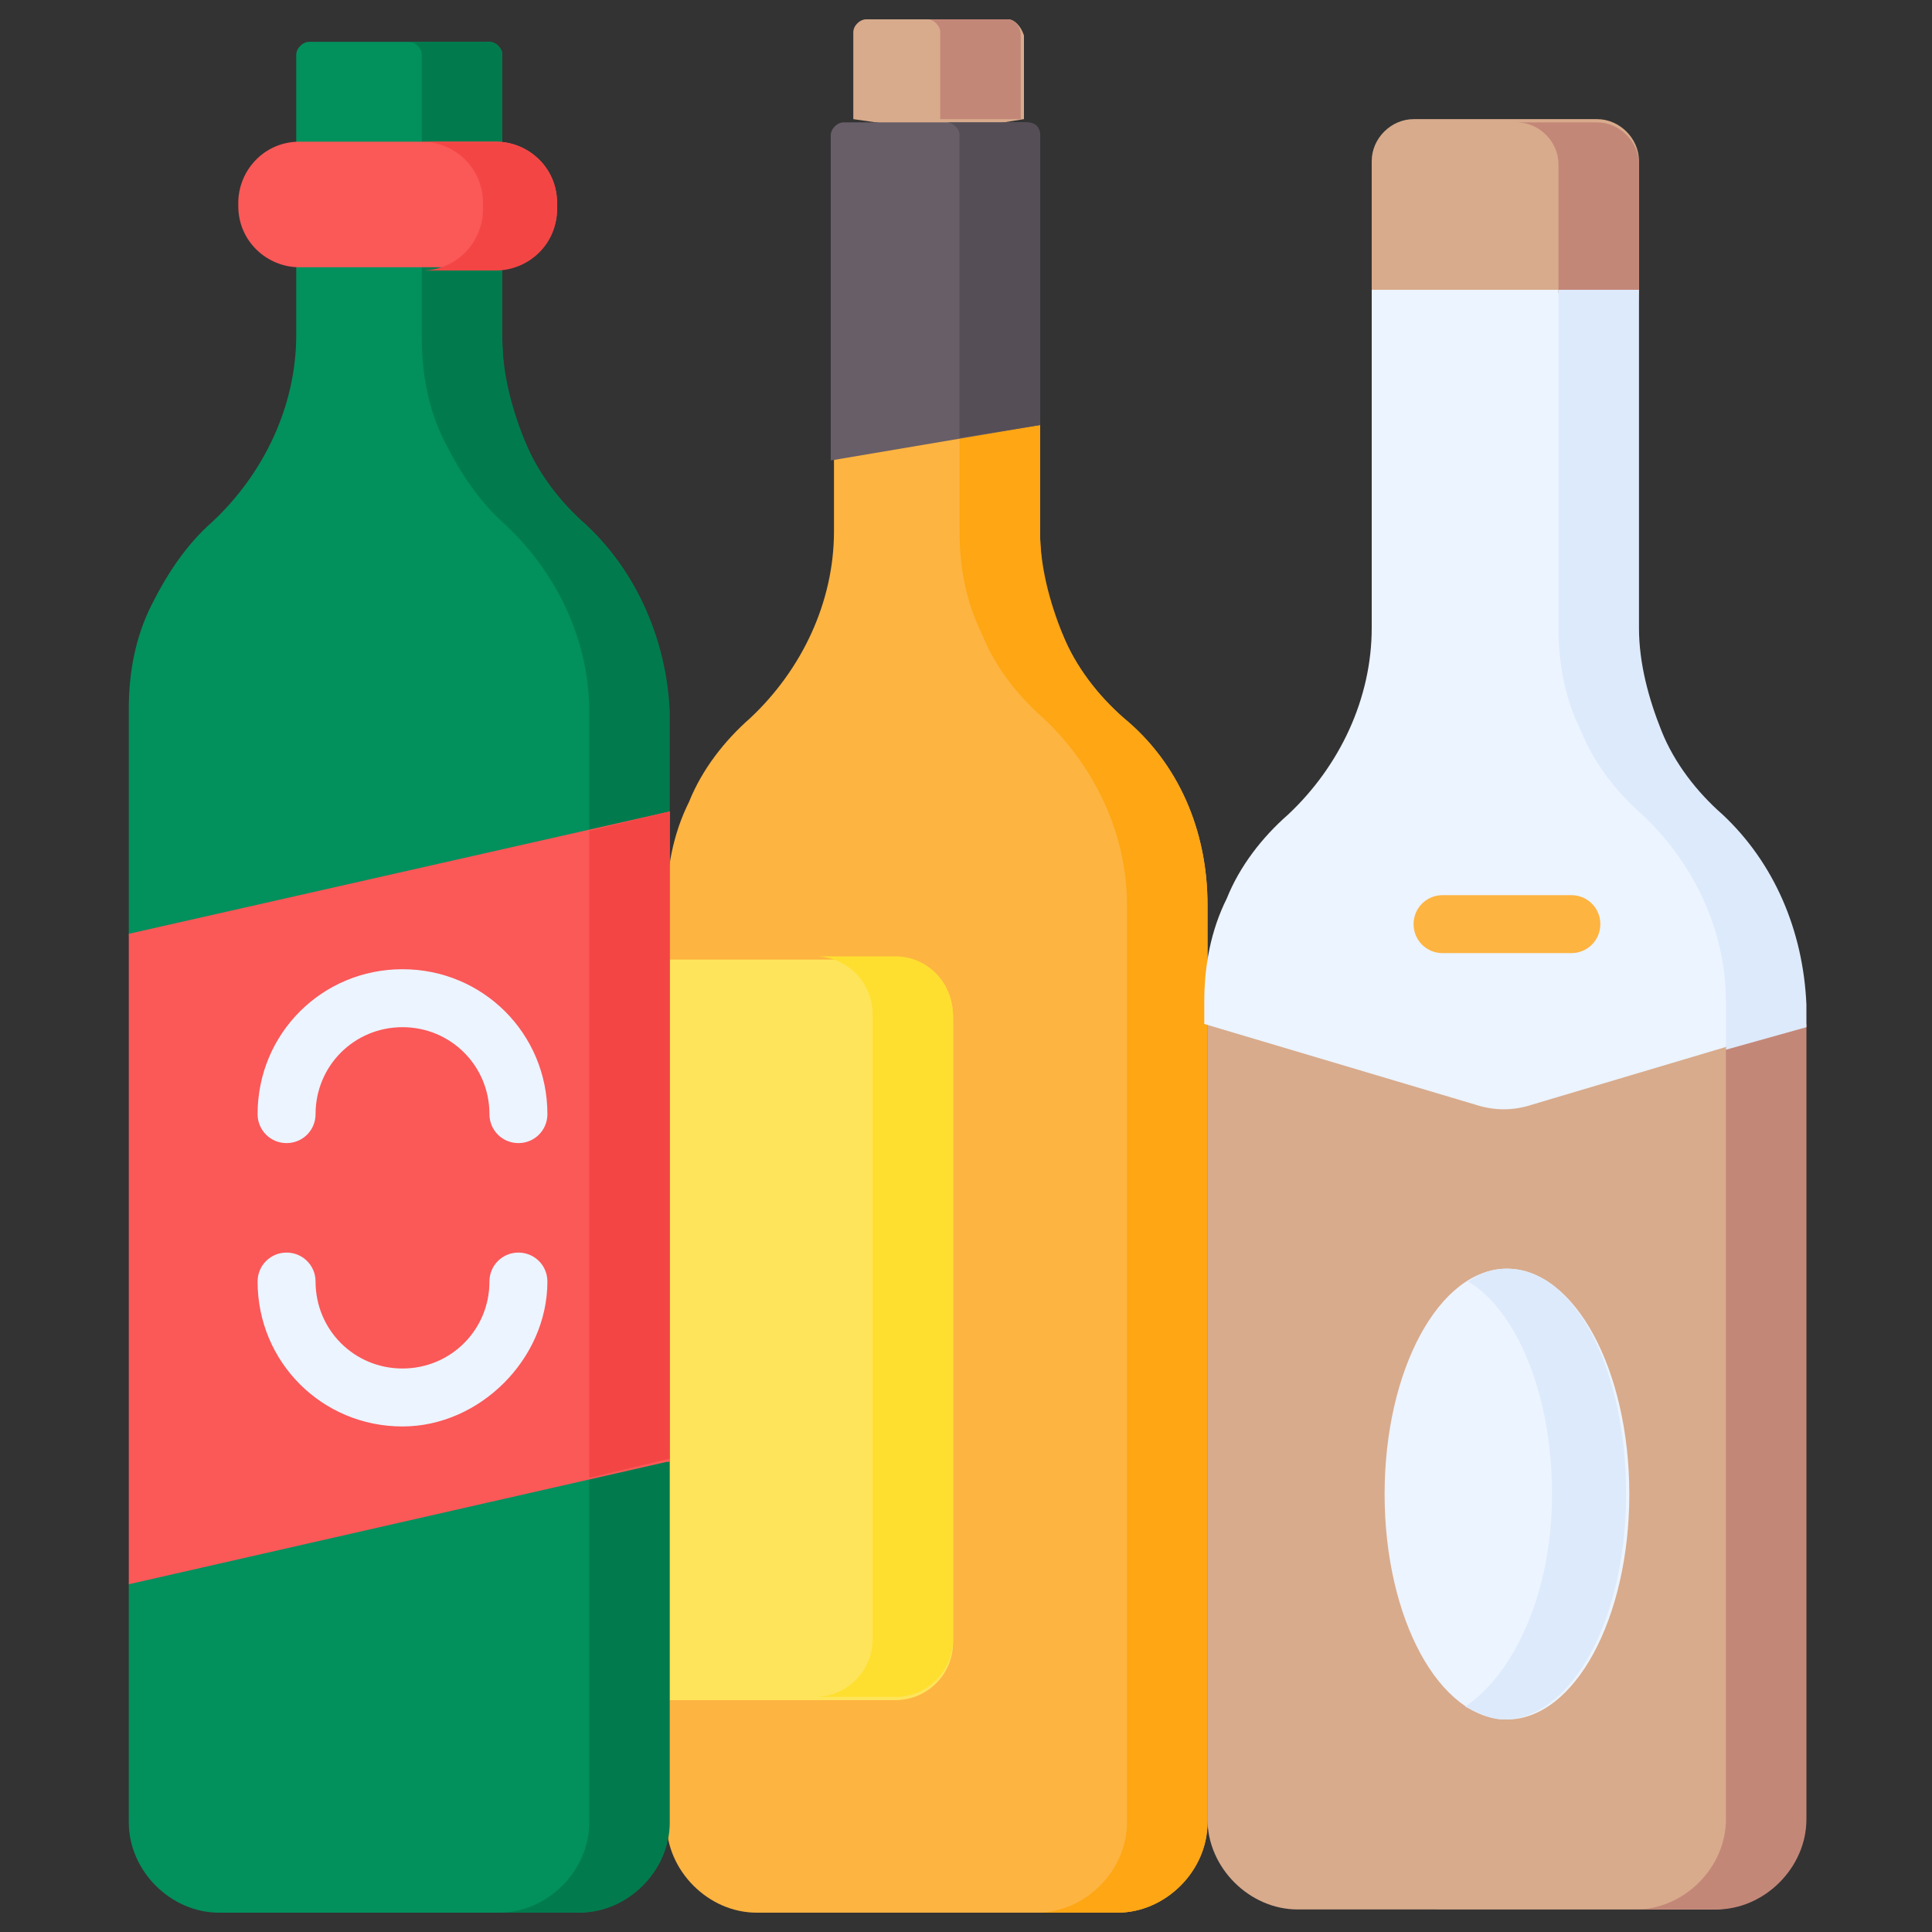 <?xml version="1.0" encoding="utf-8"?>
<!-- Generator: Adobe Illustrator 25.4.1, SVG Export Plug-In . SVG Version: 6.00 Build 0)  -->
<svg version="1.1" id="Capa_1" xmlns="http://www.w3.org/2000/svg" xmlns:xlink="http://www.w3.org/1999/xlink" x="0px" y="0px"
	 width="60px" height="60px" viewBox="0 0 60 60" style="enable-background:new 0 0 60 60;" xml:space="preserve">
<rect x="0" y="0" width="60" height="60" fill="#333333" stroke="none"/>
<style type="text/css">
	.st0{fill:#FDB441;}
	.st1{fill:#FEA613;}
	.st2{fill:#D8AB8C;}
	.st3{fill:#C38778;}
	.st4{fill:#685E68;}
	.st5{fill:#554E56;}
	.st6{fill:#FEE45A;}
	.st7{fill:#FEDF30;}
	.st8{fill:#ECF4FF;}
	.st9{fill:#DDEAFB;}
	.st10{fill:#02905D;}
	.st11{fill:#017B4E;}
	.st12{fill:#FB5858;}
	.st13{fill:#F44545;}
</style>
<g>
	<g>
		<g>
			<g>
				<path class="st0" d="M37.5,28.1v28.5c0,1.5-1.3,2.8-2.8,2.8H23.5c-1.5,0-2.8-1.3-2.8-2.8V28.1c0-1.1,0.2-2.2,0.7-3.2
					c0.4-1,1.1-1.9,1.9-2.6c1.6-1.5,2.6-3.6,2.6-5.8v-2.2l0.2-1.1c0-0.2,0.2-0.4,0.4-0.4h5.4c0.2,0,0.4,0.2,0.4,0.4v3.3
					c0,1.1,0.2,2.2,0.7,3.2c0.4,1,1.1,1.9,1.9,2.6C36.6,23.7,37.5,25.8,37.5,28.1L37.5,28.1z"/>
				<path class="st1" d="M34.9,22.3c-0.8-0.7-1.5-1.6-1.9-2.6c-0.4-1-0.7-2.1-0.7-3.2v-3.3c0-0.2-0.2-0.4-0.4-0.4h-2.5
					c0.2,0,0.4,0.2,0.4,0.4v3.3c0,1.1,0.2,2.2,0.7,3.2c0.4,1,1.1,1.9,1.9,2.6c1.6,1.5,2.6,3.6,2.6,5.8v28.5c0,1.5-1.3,2.8-2.8,2.8
					h2.5c1.5,0,2.8-1.3,2.8-2.8V28.1C37.5,25.8,36.6,23.7,34.9,22.3L34.9,22.3z"/>
			</g>
			<path class="st2" d="M31.3,0.6h-4.4c-0.2,0-0.4,0.2-0.4,0.4v2.7l2.8,0.4l2.5-0.4V1.1C31.7,0.8,31.5,0.6,31.3,0.6z"/>
			<path class="st3" d="M31.3,0.6h-2.5c0.2,0,0.4,0.2,0.4,0.4v2.7h2.5V1.1C31.7,0.8,31.5,0.6,31.3,0.6z"/>
			<path class="st4" d="M32.3,4.2v9l-6.5,1.1V4.2c0-0.2,0.2-0.4,0.4-0.4h5.6C32.2,3.8,32.3,4,32.3,4.2z"/>
			<path class="st5" d="M31.9,3.8h-2.5c0.2,0,0.4,0.2,0.4,0.4v9.4l2.5-0.4v-9C32.3,4,32.2,3.8,31.9,3.8z"/>
			<path class="st6" d="M29.6,31.6v19.4c0,1-0.8,1.8-1.8,1.8h-7.1v-23h7.1C28.8,29.7,29.6,30.5,29.6,31.6L29.6,31.6z"/>
			<path class="st7" d="M27.8,29.7h-2.5c1,0,1.8,0.8,1.8,1.8v19.4c0,1-0.8,1.8-1.8,1.8h2.5c1,0,1.8-0.8,1.8-1.8V31.6
				C29.6,30.5,28.8,29.7,27.8,29.7L27.8,29.7z"/>
		</g>
		<g>
			<path class="st2" d="M56,31.8v24.7c0,1.5-1.3,2.8-2.8,2.8H40.3c-1.5,0-2.8-1.3-2.8-2.8V31.8c0,0,3.6-2.2,4.8-4.8
				c1.4-2.9,0.3-16.9,0.3-18v-4c0-0.7,0.6-1.3,1.3-1.3h5.7c0.7,0,1.3,0.6,1.3,1.3v4c0,0.4-1,16.2-0.3,17.9
				C52.1,30.6,56,31.8,56,31.8z"/>
			<path class="st8" d="M56,31.1v0.7l-8.4,2.5c-0.6,0.2-1.2,0.2-1.8,0l-8.4-2.5v-0.7c0-1.1,0.2-2.2,0.7-3.2c0.4-1,1.1-1.9,1.9-2.6
				c1.6-1.5,2.6-3.6,2.6-5.8V9h8.2v10.5c0,1.1,0.2,2.2,0.7,3.2c0.4,1,1.1,1.9,1.9,2.6C55.1,26.8,56,28.9,56,31.1z"/>
			<g>
				<path class="st3" d="M48.4,5.1v4h2.5v-4c0-0.7-0.6-1.3-1.3-1.3h-2.5C47.8,3.8,48.4,4.4,48.4,5.1z"/>
				<path class="st3" d="M53.6,56.5c0,1.5-1.3,2.8-2.8,2.8h2.5c1.5,0,2.8-1.3,2.8-2.8V31.8l-2.5,0.7V56.5z"/>
			</g>
			<path class="st9" d="M53.5,25.3c-0.8-0.7-1.5-1.6-1.9-2.6c-0.4-1-0.7-2.1-0.7-3.2V9h-2.5v10.5c0,1.1,0.2,2.2,0.7,3.2
				c0.4,1,1.1,1.9,1.9,2.6c1.6,1.5,2.6,3.6,2.6,5.8v1.5l2.5-0.7v-0.7C56,28.9,55.1,26.8,53.5,25.3L53.5,25.3z"/>
			<ellipse class="st8" cx="46.8" cy="46.4" rx="3.8" ry="7"/>
			<path class="st9" d="M46.8,39.4c-0.4,0-0.8,0.1-1.2,0.4c1.5,0.9,2.6,3.5,2.6,6.6S47,52,45.5,53c0.4,0.2,0.8,0.4,1.2,0.4
				c2.1,0,3.8-3.1,3.8-7S48.9,39.4,46.8,39.4L46.8,39.4z"/>
		</g>
		<g>
			<path class="st10" d="M20.7,22.1v3.2l-0.6,10.9l0.6,9.2v11.2c0,1.5-1.3,2.8-2.8,2.8H6.8c-1.5,0-2.8-1.3-2.8-2.8v-7.4l0.9-9.8
				L4,29v-7c0-1.1,0.2-2.2,0.7-3.2s1.1-1.9,1.9-2.6c1.6-1.5,2.6-3.6,2.6-5.8V1.7c0-0.2,0.2-0.4,0.4-0.4h5.6c0.2,0,0.4,0.2,0.4,0.4
				v8.8c0,1.1,0.2,2.2,0.7,3.2c0.4,1,1.1,1.9,1.9,2.6C19.8,17.8,20.7,19.9,20.7,22.1z"/>
			<path class="st11" d="M18.2,16.3c-0.8-0.7-1.5-1.6-1.9-2.6c-0.4-1-0.7-2.1-0.7-3.2V1.7c0-0.2-0.2-0.4-0.4-0.4h-2.5
				c0.2,0,0.4,0.2,0.4,0.4v8.8c0,1.1,0.2,2.2,0.7,3.2s1.1,1.9,1.9,2.6c1.6,1.5,2.6,3.6,2.6,5.8v34.5c0,1.5-1.3,2.8-2.8,2.8h2.5
				c1.5,0,2.8-1.3,2.8-2.8V45.4l-0.6-9.2l0.6-10.9v-3.2C20.7,19.9,19.8,17.8,18.2,16.3L18.2,16.3z"/>
			<path class="st12" d="M15.4,8.3H9.3c-1,0-1.9-0.8-1.9-1.9V6.3c0-1,0.8-1.9,1.9-1.9h6.1c1,0,1.9,0.8,1.9,1.9v0.2
				C17.3,7.5,16.4,8.3,15.4,8.3z"/>
			<path class="st13" d="M15.4,4.4h-2.3c1,0,1.9,0.8,1.9,1.9v0.2c0,1-0.8,1.9-1.9,1.9h2.3c1,0,1.9-0.8,1.9-1.9V6.3
				C17.3,5.2,16.4,4.4,15.4,4.4z"/>
			<path class="st12" d="M20.7,45.4L4,49.2V29l16.8-3.8V45.4z"/>
			<path class="st13" d="M18.3,25.8v20.1l2.5-0.6V25.2L18.3,25.8z"/>
		</g>
	</g>
	<g>
		<g>
			<path class="st0" d="M48.8,29.6h-4c-0.5,0-0.9-0.4-0.9-0.9s0.4-0.9,0.9-0.9h4c0.5,0,0.9,0.4,0.9,0.9S49.3,29.6,48.8,29.6z"/>
		</g>
	</g>
	<g>
		<g>
			<g>
				<path class="st8" d="M12.5,44.3c-2.5,0-4.5-2-4.5-4.5c0-0.5,0.4-0.9,0.9-0.9c0.5,0,0.9,0.4,0.9,0.9c0,1.5,1.2,2.7,2.7,2.7
					s2.7-1.2,2.7-2.7c0-0.5,0.4-0.9,0.9-0.9c0.5,0,0.9,0.4,0.9,0.9C17,42.2,14.9,44.3,12.5,44.3z"/>
			</g>
			<g>
				<path class="st8" d="M16.1,35.5c-0.5,0-0.9-0.4-0.9-0.9c0-1.5-1.2-2.7-2.7-2.7s-2.7,1.2-2.7,2.7c0,0.5-0.4,0.9-0.9,0.9
					c-0.5,0-0.9-0.4-0.9-0.9c0-2.5,2-4.5,4.5-4.5s4.5,2,4.5,4.5C17,35.1,16.6,35.5,16.1,35.5z"/>
			</g>
		</g>
	</g>
</g>
</svg>

